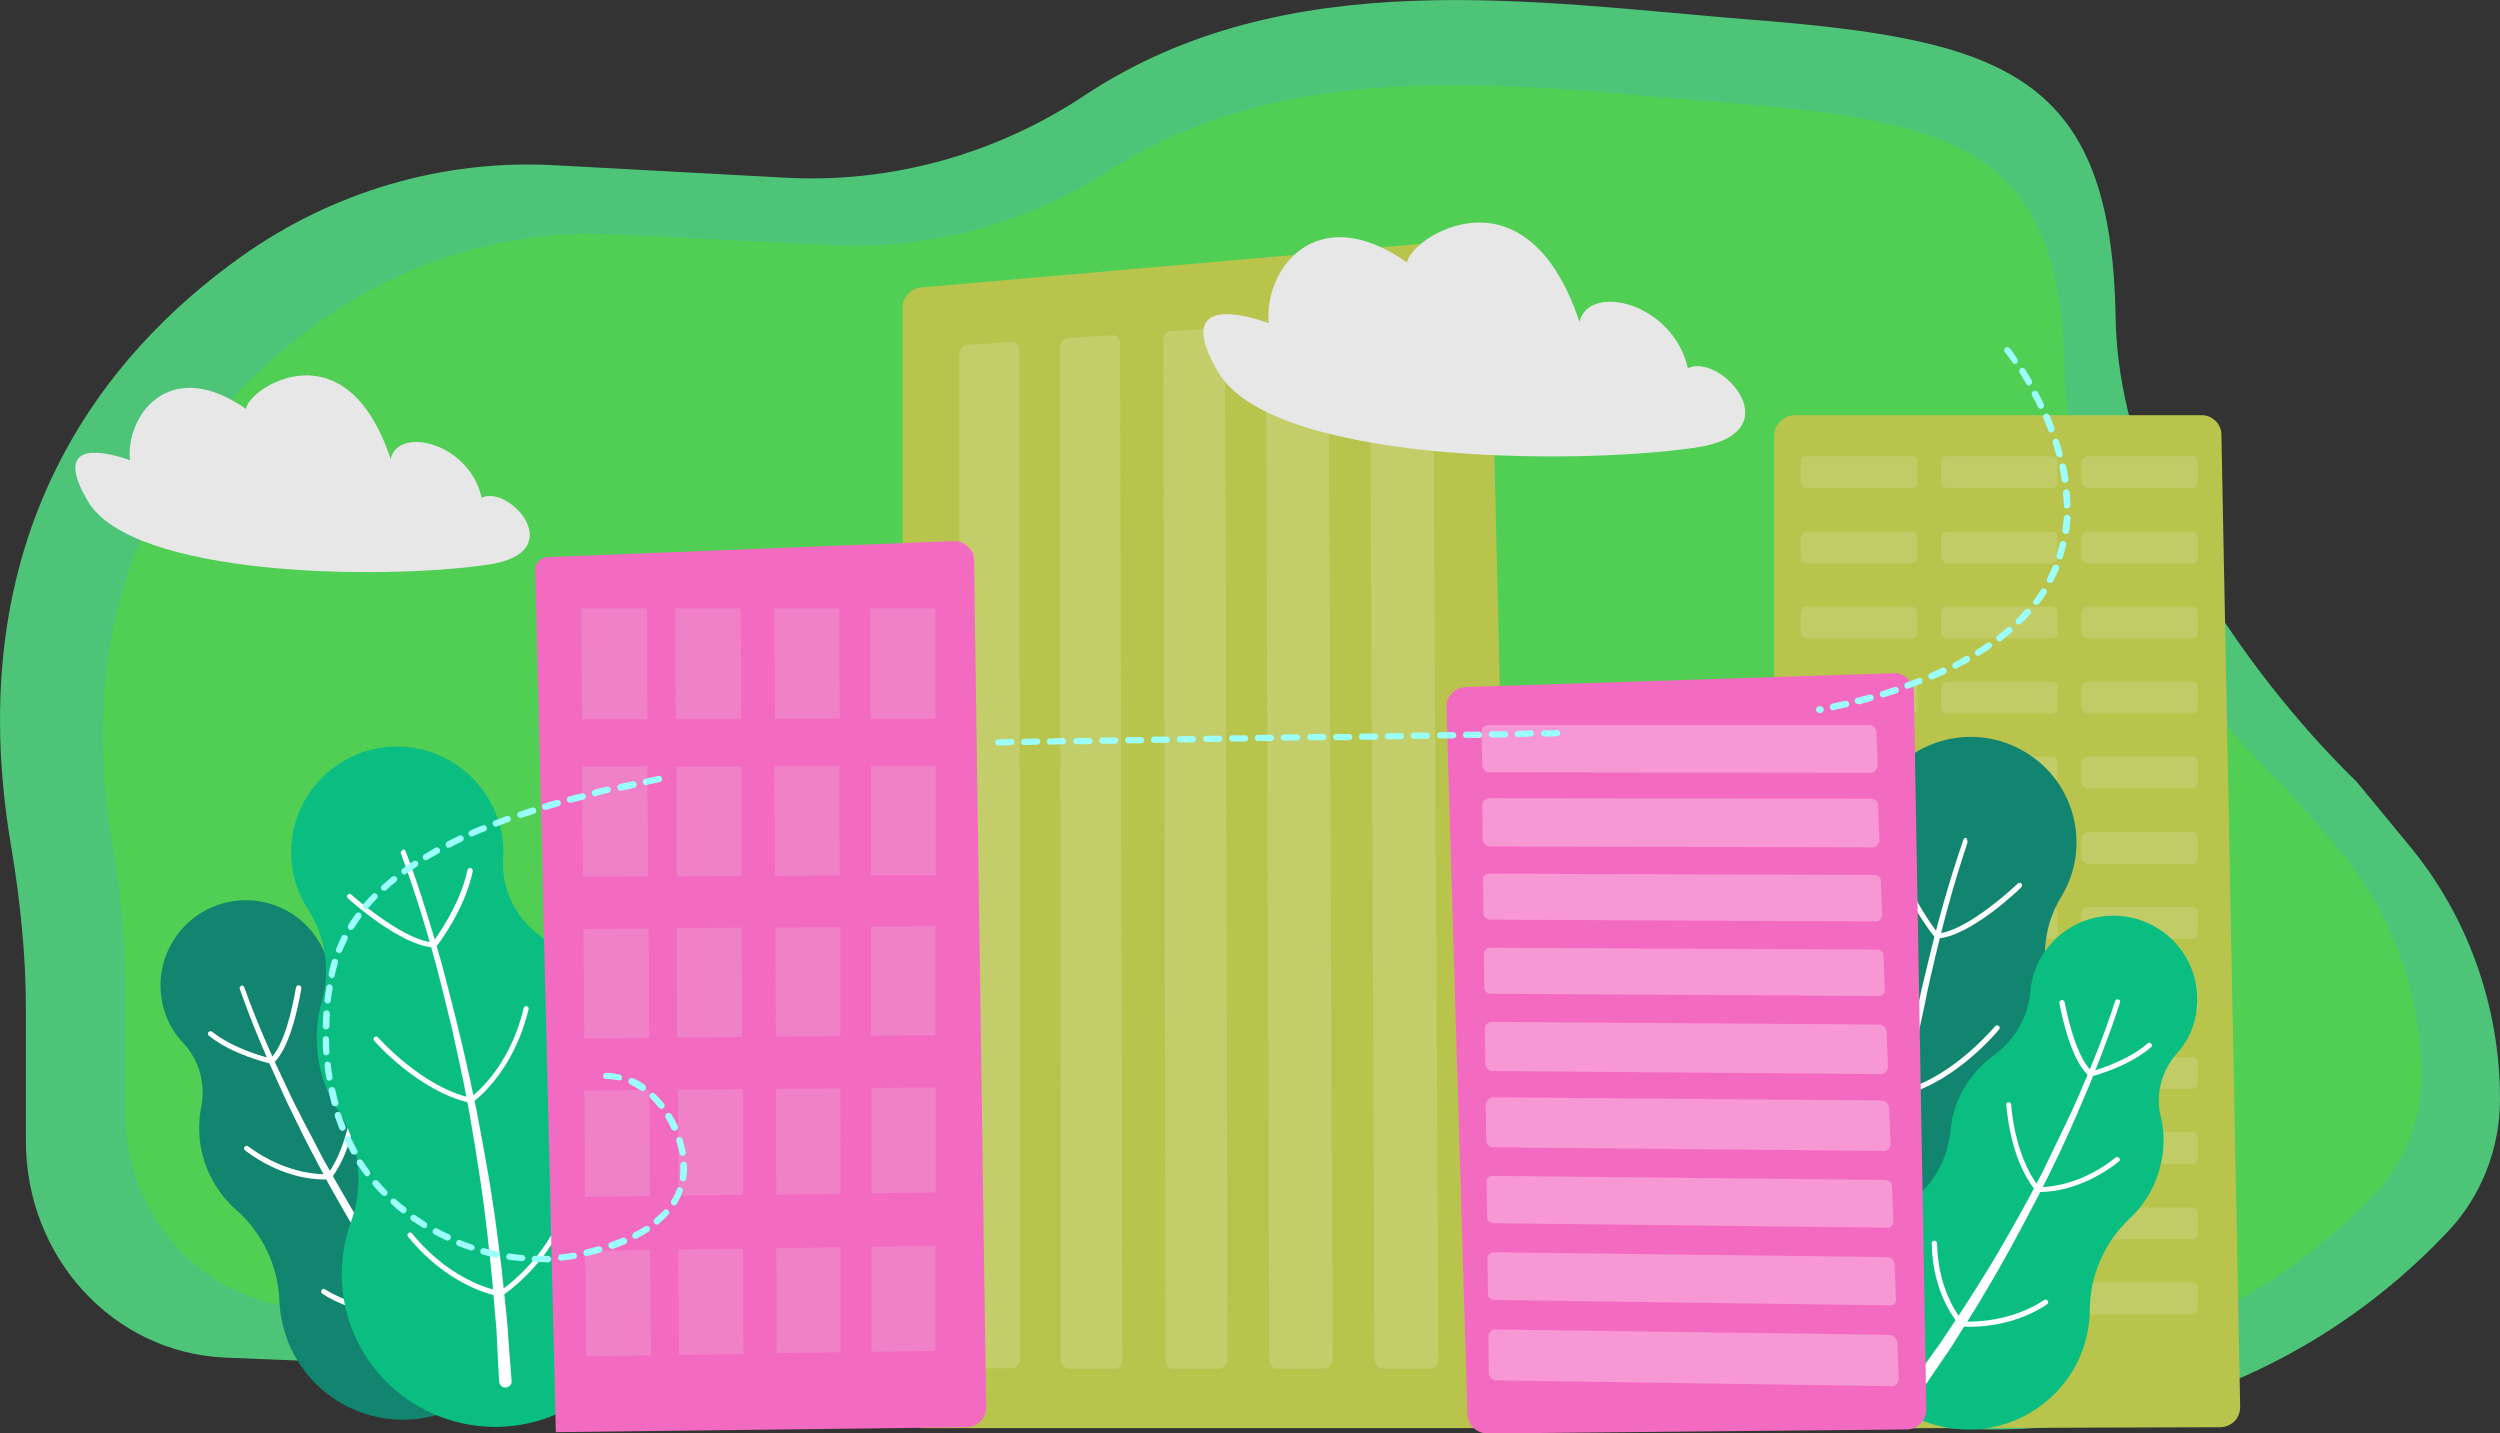 <?xml version="1.0" encoding="UTF-8"?> <!-- Generator: Adobe Illustrator 24.0.1, SVG Export Plug-In . SVG Version: 6.00 Build 0) --> <svg xmlns="http://www.w3.org/2000/svg" xmlns:xlink="http://www.w3.org/1999/xlink" id="Слой_1" x="0px" y="0px" viewBox="0 0 560 321" style="enable-background:new 0 0 560 321;" xml:space="preserve"><rect x="0" y="0" width="560" height="321" fill="#333333" stroke="none"/> <style type="text/css"> .st0{fill:#4DC478;} .st1{fill:#51CE54;} .st2{fill:#B9C44D;} .st3{opacity:0.7;} .st4{opacity:0.3;fill:#E2F1DC;enable-background:new ;} .st5{opacity:0.5;} .st6{opacity:0.5;fill:#EBF5DC;enable-background:new ;} .st7{fill:#11856F;} .st8{fill:#FFFFFF;} .st9{fill:#0ABD81;} .st10{fill:#F36BC1;} .st11{opacity:0.5;fill:#E5E5E5;enable-background:new ;} .st12{opacity:0.3;} .st13{fill:#E7E7E8;} .st14{fill:url(#SVGID_1_);} .st15{fill:url(#SVGID_2_);} .st16{fill:#9CFFFB;} </style> <path class="st0" d="M560,246.2c0-20.9-7.3-41.2-20.5-57L527.8,175c0,0-53-49.3-53.9-103.8c-0.9-54.5-24.7-62.3-81.7-66.8 c-48.2-3.8-103.9-13.1-149.3,17c-19.9,13.2-43.4,19.7-67,18.4l-52-2.8c-24.8-1.3-49.4,5.9-69.9,20.5C23.5,79.2-9.4,119.6,2.5,189.6 c2,11.9,3.3,24.3,3.3,36.4v29.6c0,26,19.5,47.4,44.6,48.5l390.7,16c40.2,1.6,79.1-14.4,107.2-44.2C555.8,268,560,257.3,560,246.2z"></path> <path class="st1" d="M523.4,189.7L512.5,177c0,0-49.2-44.5-50-93.7c-0.9-49.2-22.9-56.2-75.7-60.3c-44.7-3.4-96.3-11.8-138.5,15.3 c-18.5,11.9-40.2,17.7-62.1,16.6L138,52.5c-23-1.2-45.8,5.3-64.8,18.5C45,90.6,14.3,127,25.3,190.1c1.9,10.7,2.8,21.9,2.8,32.8v26.7 c0,23.5,18.4,42.8,41.6,43.7L432,307.9c37.2,1.5,73.4-13,99.5-39.9c7-7.2,10.9-16.8,10.9-26.9C542.4,222.3,535.6,204,523.4,189.7z"></path> <path class="st2" d="M333.7,58c0-1.2-0.6-2.4-1.5-3.2c-0.9-0.8-2.1-1.2-3.3-1.1L206.3,64.4c-2.3,0.2-4.1,2.1-4.1,4.4v246.9 c0,2.4,2.1,4.2,4.6,4.2h128.5c1.2,0,2.3-0.4,3.2-1.2c0.8-0.9,1.3-2,1.3-3.1L333.7,58z"></path> <g class="st3"> <path class="st4" d="M226.5,76.6l-9.7,0.6c-1,0.1-1.9,1-1.9,2.1v225.2c0,1.1,0.8,2,1.9,2h9.8c1,0,1.9-0.9,1.9-2l-0.1-226.1 C228.4,77.3,227.5,76.5,226.5,76.6z"></path> <path class="st4" d="M249.2,75.1l-9.8,0.6c-1,0.1-2,1-2,2.1l0.2,226.7c0,1.1,1,2.1,2.1,2.1h9.9c1.1,0,1.8-0.9,1.8-2.1L250.9,77 C250.9,75.9,250.2,75,249.2,75.1z"></path> <path class="st4" d="M272.2,73.6l-9.9,0.6c-1.1,0.1-1.7,1-1.7,2.1l0.5,228.2c0,1.1,0.6,2.1,1.7,2.1h10c1.1,0,2.2-0.9,2.2-2.1 l-0.6-229.1C274.4,74.3,273.3,73.5,272.2,73.6z"></path> <path class="st4" d="M295.5,72l-10.1,0.7c-1.1,0.1-1.9,1-1.8,2.2l0.7,229.6c0,1.1,0.8,2.1,1.9,2.1h10.2c1.1,0,2.1-0.9,2.1-2.1 l-0.9-230.5C297.6,72.8,296.6,72,295.5,72z"></path> <path class="st4" d="M319.1,70.5l-10.2,0.7c-1.1,0.1-2,1.1-2,2.2l1,231.1c0,1.2,1,2.1,2.1,2.1h10.3c1.1,0,1.9-0.9,1.9-2.1L321,72.4 C321,71.3,320.2,70.4,319.1,70.5z"></path> </g> <path class="st2" d="M497.6,97.4c0-2.4-2-4.4-4.4-4.4h-91.2c-2.4,0-4.6,2.2-4.6,4.6v218c0,1.2,0.5,2.3,1.4,3.1 c0.8,0.8,2,1.3,3.2,1.3l95.3-0.3c1.2,0,2.3-0.5,3.2-1.3c0.8-0.8,1.3-2,1.3-3.2L497.6,97.4z"></path> <g class="st3"> <g class="st5"> <path class="st6" d="M428.2,102.2h-23.5c-0.7,0-1.3,0.6-1.3,1.4v4.3c0,0.7,0.6,1.4,1.3,1.4h23.5c0.7,0,1.3-0.6,1.3-1.4v-4.3 C429.5,102.8,428.9,102.2,428.2,102.2z"></path> <path class="st6" d="M459.7,102.2h-23.5c-0.7,0-1.4,0.6-1.4,1.4v4.3c0,0.7,0.7,1.4,1.4,1.4h23.5c0.7,0,1.2-0.6,1.2-1.4v-4.3 C460.9,102.8,460.4,102.2,459.7,102.2z"></path> <path class="st6" d="M491.2,102.2h-23.5c-0.7,0-1.5,0.6-1.5,1.4v4.3c0,0.7,0.8,1.4,1.5,1.4h23.5c0.7,0,1.1-0.6,1.1-1.4v-4.3 C492.3,102.8,491.9,102.2,491.2,102.2z"></path> </g> <g class="st5"> <path class="st6" d="M428.2,119.1h-23.5c-0.7,0-1.3,0.6-1.3,1.4v4.3c0,0.7,0.6,1.4,1.3,1.4h23.5c0.7,0,1.3-0.6,1.3-1.4v-4.3 C429.5,119.7,428.9,119.1,428.2,119.1z"></path> <path class="st6" d="M459.7,119.1h-23.5c-0.7,0-1.4,0.6-1.4,1.4v4.3c0,0.7,0.7,1.4,1.4,1.4h23.5c0.7,0,1.2-0.6,1.2-1.4v-4.3 C460.9,119.7,460.4,119.1,459.7,119.1z"></path> <path class="st6" d="M491.2,119.1h-23.5c-0.7,0-1.5,0.6-1.5,1.4v4.3c0,0.7,0.8,1.4,1.5,1.4h23.5c0.7,0,1.1-0.6,1.1-1.4v-4.3 C492.3,119.7,491.9,119.1,491.2,119.1z"></path> </g> <g class="st5"> <path class="st6" d="M428.2,135.9h-23.5c-0.7,0-1.3,0.6-1.3,1.4v4.3c0,0.7,0.6,1.4,1.3,1.4h23.5c0.7,0,1.3-0.6,1.3-1.4v-4.3 C429.5,136.5,428.9,135.9,428.2,135.9z"></path> <path class="st6" d="M459.7,135.9h-23.5c-0.7,0-1.4,0.6-1.4,1.4v4.3c0,0.7,0.7,1.4,1.4,1.4h23.5c0.7,0,1.2-0.6,1.2-1.4v-4.3 C460.9,136.5,460.4,135.9,459.7,135.9z"></path> <path class="st6" d="M491.2,135.9h-23.5c-0.7,0-1.5,0.6-1.5,1.4v4.3c0,0.7,0.8,1.4,1.5,1.4h23.5c0.7,0,1.1-0.6,1.1-1.4v-4.3 C492.3,136.5,491.9,135.9,491.2,135.9z"></path> </g> <g class="st5"> <path class="st6" d="M428.2,152.7h-23.5c-0.7,0-1.3,0.6-1.3,1.4v4.3c0,0.7,0.6,1.4,1.3,1.4h23.5c0.7,0,1.3-0.6,1.3-1.4v-4.3 C429.5,153.3,428.9,152.7,428.2,152.7z"></path> <path class="st6" d="M459.7,152.7h-23.5c-0.7,0-1.4,0.6-1.4,1.4v4.3c0,0.7,0.7,1.4,1.4,1.4h23.5c0.7,0,1.2-0.6,1.2-1.4v-4.3 C460.9,153.3,460.4,152.7,459.7,152.7z"></path> <path class="st6" d="M491.2,152.7h-23.5c-0.7,0-1.5,0.6-1.5,1.4v4.3c0,0.7,0.8,1.4,1.5,1.4h23.5c0.7,0,1.1-0.6,1.1-1.4v-4.3 C492.3,153.3,491.9,152.7,491.2,152.7z"></path> </g> <g class="st5"> <path class="st6" d="M428.2,169.5h-23.5c-0.7,0-1.3,0.6-1.3,1.4v4.3c0,0.7,0.6,1.4,1.3,1.4h23.5c0.7,0,1.3-0.6,1.3-1.4v-4.3 C429.5,170.1,428.9,169.5,428.2,169.5z"></path> <path class="st6" d="M459.7,169.5h-23.5c-0.7,0-1.4,0.6-1.4,1.4v4.3c0,0.7,0.7,1.4,1.4,1.4h23.5c0.7,0,1.2-0.6,1.2-1.4v-4.3 C460.9,170.1,460.4,169.5,459.7,169.5z"></path> <path class="st6" d="M491.2,169.5h-23.5c-0.7,0-1.5,0.6-1.5,1.4v4.3c0,0.7,0.8,1.4,1.5,1.4h23.5c0.7,0,1.1-0.6,1.1-1.4v-4.3 C492.3,170.1,491.9,169.5,491.2,169.5z"></path> </g> <g class="st5"> <path class="st6" d="M428.2,186.4h-23.5c-0.7,0-1.3,0.6-1.3,1.4v4.3c0,0.7,0.6,1.4,1.3,1.4h23.5c0.7,0,1.3-0.6,1.3-1.4v-4.3 C429.5,187,428.9,186.4,428.2,186.4z"></path> <path class="st6" d="M459.7,186.4h-23.5c-0.7,0-1.4,0.6-1.4,1.4v4.3c0,0.7,0.7,1.4,1.4,1.4h23.5c0.7,0,1.2-0.6,1.2-1.4v-4.3 C460.9,187,460.4,186.4,459.7,186.4z"></path> <path class="st6" d="M491.2,186.4h-23.5c-0.7,0-1.5,0.6-1.5,1.4v4.3c0,0.7,0.8,1.4,1.5,1.4h23.5c0.7,0,1.1-0.6,1.1-1.4v-4.3 C492.3,187,491.9,186.4,491.2,186.4z"></path> </g> <g class="st5"> <path class="st6" d="M428.2,203.2h-23.5c-0.7,0-1.3,0.6-1.3,1.4v4.3c0,0.7,0.6,1.4,1.3,1.4h23.5c0.7,0,1.3-0.6,1.3-1.4v-4.3 C429.5,203.8,428.9,203.2,428.2,203.2z"></path> <path class="st6" d="M459.7,203.2h-23.5c-0.7,0-1.4,0.6-1.4,1.4v4.3c0,0.7,0.7,1.4,1.4,1.4h23.5c0.7,0,1.2-0.6,1.2-1.4v-4.3 C460.9,203.8,460.4,203.2,459.7,203.2z"></path> <path class="st6" d="M491.2,203.2h-23.5c-0.7,0-1.5,0.6-1.5,1.4v4.3c0,0.7,0.8,1.4,1.5,1.4h23.5c0.7,0,1.1-0.6,1.1-1.4v-4.3 C492.3,203.8,491.9,203.2,491.2,203.2z"></path> </g> <g class="st5"> <path class="st6" d="M428.2,220h-23.5c-0.7,0-1.3,0.6-1.3,1.4v4.3c0,0.7,0.6,1.4,1.3,1.4h23.5c0.7,0,1.3-0.6,1.3-1.4v-4.3 C429.5,220.6,428.9,220,428.2,220z"></path> <path class="st6" d="M459.7,220h-23.5c-0.7,0-1.4,0.6-1.4,1.4v4.3c0,0.7,0.7,1.4,1.4,1.4h23.5c0.7,0,1.2-0.6,1.2-1.4v-4.3 C460.9,220.6,460.4,220,459.7,220z"></path> <path class="st6" d="M491.2,220h-23.5c-0.7,0-1.5,0.6-1.5,1.4v4.3c0,0.7,0.8,1.4,1.5,1.4h23.5c0.7,0,1.1-0.6,1.1-1.4v-4.3 C492.3,220.6,491.9,220,491.2,220z"></path> </g> <g class="st5"> <path class="st6" d="M428.2,236.8h-23.5c-0.7,0-1.3,0.6-1.3,1.4v4.3c0,0.7,0.6,1.4,1.3,1.4h23.5c0.7,0,1.3-0.6,1.3-1.4v-4.3 C429.5,237.4,428.9,236.8,428.2,236.8z"></path> <path class="st6" d="M459.7,236.8h-23.5c-0.7,0-1.4,0.6-1.4,1.4v4.3c0,0.7,0.7,1.4,1.4,1.4h23.5c0.7,0,1.2-0.6,1.2-1.4v-4.3 C460.9,237.4,460.4,236.8,459.7,236.8z"></path> <path class="st6" d="M491.2,236.8h-23.5c-0.7,0-1.5,0.6-1.5,1.4v4.3c0,0.7,0.8,1.4,1.5,1.4h23.5c0.7,0,1.1-0.6,1.1-1.4v-4.3 C492.3,237.4,491.9,236.8,491.2,236.8z"></path> </g> <g class="st5"> <path class="st6" d="M428.2,253.6h-23.5c-0.7,0-1.3,0.6-1.3,1.4v4.3c0,0.7,0.6,1.4,1.3,1.4h23.5c0.7,0,1.3-0.6,1.3-1.4V255 C429.5,254.2,428.9,253.6,428.2,253.6z"></path> <path class="st6" d="M459.7,253.6h-23.5c-0.7,0-1.4,0.6-1.4,1.4v4.3c0,0.7,0.7,1.4,1.4,1.4h23.5c0.7,0,1.2-0.6,1.2-1.4V255 C460.9,254.2,460.4,253.6,459.7,253.6z"></path> <path class="st6" d="M491.2,253.6h-23.5c-0.7,0-1.5,0.6-1.5,1.4v4.3c0,0.7,0.8,1.4,1.5,1.4h23.5c0.7,0,1.1-0.6,1.1-1.4V255 C492.3,254.2,491.9,253.6,491.2,253.6z"></path> </g> <g class="st5"> <path class="st6" d="M428.2,270.5h-23.5c-0.7,0-1.3,0.6-1.3,1.4v4.3c0,0.7,0.6,1.4,1.3,1.4h23.5c0.7,0,1.3-0.6,1.3-1.4v-4.3 C429.5,271.1,428.9,270.5,428.2,270.5z"></path> <path class="st6" d="M459.7,270.5h-23.5c-0.7,0-1.4,0.6-1.4,1.4v4.3c0,0.7,0.7,1.4,1.4,1.4h23.5c0.7,0,1.2-0.6,1.2-1.4v-4.3 C460.9,271.1,460.4,270.5,459.7,270.5z"></path> <path class="st6" d="M491.2,270.5h-23.5c-0.7,0-1.5,0.6-1.5,1.4v4.3c0,0.7,0.8,1.4,1.5,1.4h23.5c0.7,0,1.1-0.6,1.1-1.4v-4.3 C492.3,271.1,491.9,270.5,491.2,270.5z"></path> </g> <g class="st5"> <path class="st6" d="M428.2,287.3h-23.5c-0.7,0-1.3,0.6-1.3,1.4v4.3c0,0.7,0.6,1.4,1.3,1.4h23.5c0.7,0,1.3-0.6,1.3-1.4v-4.3 C429.5,287.9,428.9,287.3,428.2,287.3z"></path> <path class="st6" d="M459.7,287.3h-23.5c-0.7,0-1.4,0.6-1.4,1.4v4.3c0,0.7,0.7,1.4,1.4,1.4h23.5c0.7,0,1.2-0.6,1.2-1.4v-4.3 C460.9,287.9,460.4,287.3,459.7,287.3z"></path> <path class="st6" d="M491.2,287.3h-23.5c-0.7,0-1.5,0.6-1.5,1.4v4.3c0,0.7,0.8,1.4,1.5,1.4h23.5c0.7,0,1.1-0.6,1.1-1.4v-4.3 C492.3,287.9,491.9,287.3,491.2,287.3z"></path> </g> </g> <path class="st7" d="M421.2,176.5c6.7-11.2,21.3-14.8,32.5-8c11.2,6.7,14.8,21.3,8,32.4c-3.8,6.2-4.6,13.7-2.5,20.6 c2.5,8,1.7,16.9-2.9,24.6c-4.5,7.5-5.3,16.7-2.1,24.9c3.7,9.6,3.2,20.7-2.6,30.2c-9.8,16.2-30.8,21.4-47.1,11.6 c-16.2-9.8-21.4-30.8-11.6-47c0.5-0.9,1.1-1.7,1.7-2.5c5.7-7.8,8-17.7,6.2-27.3c-1.3-7-0.2-14.5,3.8-21.1c1.8-2.9,3.9-5.4,6.4-7.4 c4.9-4.1,7.5-10.4,6.9-16.8C417.5,186,418.5,181,421.2,176.5z"></path> <path class="st8" d="M440.7,188.8c-3.2,9.5-5.8,19.3-8,29c-0.6,2.4-1.1,4.9-1.6,7.4l-0.8,3.7c-0.3,1.2-0.5,2.5-0.7,3.7l-1.4,7.4 l-1.2,7.4c-1.5,9.9-2.8,19.9-3.6,29.9c-0.5,5-0.7,10-1,15c-0.2,2.5-0.2,5-0.3,7.5l-0.2,7.5v0c0,0.6-0.5,1-1.1,1c-0.6,0-1-0.5-1-1.1 v0l0.3-7.6c0.1-2.5,0.2-5,0.4-7.6c0.3-5,0.6-10.1,1.2-15.1c0.9-10.1,2.3-20.1,3.8-30l1.3-7.5l1.4-7.4c0.2-1.2,0.5-2.5,0.8-3.7 l0.8-3.7c0.5-2.5,1.1-4.9,1.7-7.4c2.3-9.8,5-19.5,8.3-29.1c0.1-0.3,0.4-0.5,0.7-0.4C440.6,188.1,440.8,188.5,440.7,188.8 L440.7,188.8z"></path> <path class="st8" d="M434.2,210.2c-0.3,0-0.6-0.2-0.6-0.5c0-0.3,0.2-0.6,0.5-0.6c6.8-0.6,17.8-11.1,17.9-11.2c0.2-0.2,0.6-0.2,0.8,0 c0.2,0.2,0.2,0.6,0,0.8C452.4,199.2,441.5,209.6,434.2,210.2C434.2,210.2,434.2,210.2,434.2,210.2z"></path> <path class="st8" d="M433.8,210c-0.2,0-0.3-0.1-0.5-0.2c-0.3-0.3-6.6-8.2-8.5-16.4c-0.1-0.3,0.1-0.6,0.4-0.7 c0.3-0.1,0.6,0.1,0.7,0.4c1.8,7.9,8.2,15.9,8.2,16c0.2,0.3,0.2,0.6-0.1,0.8C434.1,209.9,433.9,210,433.8,210z"></path> <path class="st8" d="M426.9,245.1c-0.3,0-0.5-0.2-0.6-0.4c-0.1-0.3,0.1-0.6,0.4-0.7c10.8-2.9,20.1-14,20.2-14.1 c0.2-0.3,0.6-0.3,0.8-0.1c0.3,0.2,0.3,0.6,0.1,0.8c-0.4,0.5-9.6,11.5-20.8,14.5C427,245.1,426.9,245.1,426.9,245.1z"></path> <path class="st8" d="M426.6,245.2c-0.1,0-0.2,0-0.3-0.1c-0.4-0.2-9.3-6-13.2-20.4c-0.1-0.3,0.1-0.6,0.4-0.7c0.3-0.1,0.6,0.1,0.7,0.4 c2,7.3,5.3,12.3,7.8,15.2c2.7,3.1,4.9,4.6,4.9,4.6c0.3,0.2,0.3,0.5,0.2,0.8C426.9,245.1,426.8,245.2,426.6,245.2z"></path> <path class="st8" d="M421,288.5c-0.1,0-0.2,0-0.3-0.1c-0.1-0.1-11-6.8-15.5-19.3c-0.1-0.3,0.1-0.6,0.4-0.7c0.3-0.1,0.6,0.1,0.7,0.4 c4.3,12.1,14.9,18.6,15,18.7c0.3,0.2,0.4,0.5,0.2,0.8C421.4,288.4,421.2,288.5,421,288.5z"></path> <path class="st8" d="M421.5,288.6c-0.3,0-0.5-0.2-0.6-0.5c-0.1-0.3,0.2-0.6,0.5-0.7c0.1,0,10.5-2,19.3-13.5c0.2-0.3,0.6-0.3,0.8-0.1 c0.3,0.2,0.3,0.6,0.1,0.8c-9.1,11.8-19.6,13.8-20,13.9C421.5,288.6,421.5,288.6,421.5,288.6z"></path> <path class="st9" d="M492.1,225.6c1-10.3-6.6-19.4-16.9-20.4c-10.3-1-19.5,6.6-20.4,16.9c-0.5,5.7-3.5,10.9-8.2,14.3 c-5.3,3.9-9.1,9.9-9.7,17c-0.7,6.9-4.5,13.1-10.4,16.8c-6.9,4.3-11.8,11.7-12.6,20.4c-1.4,14.9,9.5,28.1,24.5,29.5 c14.9,1.4,28.2-9.5,29.6-24.4c0.1-0.8,0.1-1.6,0.1-2.4c0.1-7.7,3.3-15,8.9-20.3c4.1-3.8,6.9-9.2,7.5-15.2c0.3-2.7,0.1-5.3-0.5-7.7 c-1.2-5,0.2-10.2,3.5-14C490.1,233.3,491.8,229.7,492.1,225.6z"></path> <path class="st8" d="M474.9,224.5c-1.2,3.8-2.6,7.6-4,11.3c-1.4,3.7-2.9,7.4-4.5,11.1c-3.1,7.4-6.5,14.6-10.2,21.7 c-3.7,7.1-7.5,14.2-11.6,21c-2,3.5-4.2,6.8-6.3,10.2c-1,1.7-2.2,3.4-3.3,5l-3.4,5c-0.4,0.6-1.3,0.8-1.9,0.4 c-0.6-0.4-0.8-1.3-0.4-1.9c0,0,0,0,0,0l0,0l3.5-4.9c1.2-1.6,2.3-3.2,3.4-4.9c2.2-3.3,4.4-6.6,6.5-10c4.3-6.7,8.2-13.6,12-20.6 l2.8-5.3l2.6-5.4c0.9-1.8,1.7-3.6,2.6-5.4c0.9-1.8,1.7-3.6,2.5-5.4c3.2-7.3,6.2-14.7,8.6-22.2l0,0c0.1-0.3,0.4-0.4,0.7-0.3 C474.8,223.9,475,224.2,474.9,224.5z"></path> <path class="st8" d="M468.2,241.1c-0.1,0-0.3,0-0.4-0.2c-4.3-3.8-6.4-15.7-6.5-16.2c-0.1-0.3,0.2-0.6,0.5-0.7 c0.3-0.1,0.6,0.2,0.7,0.5c0,0.1,2.1,11.9,6.1,15.5c0.2,0.2,0.3,0.6,0,0.8C468.5,241,468.4,241.1,468.2,241.1z"></path> <path class="st8" d="M468.6,241.1c-0.3,0-0.5-0.2-0.6-0.4c-0.1-0.3,0.1-0.6,0.4-0.7c0.1,0,7.9-2.1,12.7-6.3c0.2-0.2,0.6-0.2,0.8,0.1 c0.2,0.2,0.2,0.6-0.1,0.8c-5.1,4.4-12.9,6.4-13.2,6.5C468.7,241.1,468.6,241.1,468.6,241.1z"></path> <path class="st8" d="M456.4,266.8c-0.2,0-0.3-0.1-0.5-0.2c-5.8-7.2-6.4-18.6-6.5-19.1c0-0.3,0.2-0.6,0.5-0.6c0.3,0,0.6,0.2,0.6,0.5 c0,0.1,0.7,11.5,6.2,18.4c0.2,0.2,0.2,0.6-0.1,0.8C456.7,266.7,456.5,266.8,456.4,266.8z"></path> <path class="st8" d="M457.1,267c-0.3,0-0.6,0-0.6,0c-0.3,0-0.6-0.3-0.5-0.6c0-0.3,0.3-0.6,0.6-0.5c0.1,0,8.4,0.5,17.3-6.6 c0.3-0.2,0.6-0.2,0.8,0.1c0.2,0.3,0.2,0.6-0.1,0.8C466.6,266.5,459.3,267,457.1,267z"></path> <path class="st8" d="M441.3,297.2c-1,0-1.7-0.1-1.8-0.1c-0.3,0-0.6-0.3-0.5-0.6c0-0.3,0.3-0.6,0.6-0.5c0.1,0,9.9,0.8,18.3-4.8 c0.3-0.2,0.6-0.1,0.8,0.2c0.2,0.3,0.1,0.6-0.2,0.8C451.9,296.6,444.6,297.2,441.3,297.2z"></path> <path class="st8" d="M439.3,297c-0.2,0-0.3-0.1-0.4-0.2c-0.2-0.3-6-6.5-6.2-18.3c0-0.3,0.3-0.6,0.6-0.6c0,0,0,0,0,0 c0.3,0,0.6,0.3,0.6,0.6c0.2,11.4,5.8,17.5,5.9,17.6c0.2,0.2,0.2,0.6,0,0.8C439.6,296.9,439.4,297,439.3,297z"></path> <path class="st7" d="M36.1,223.1c-1.3-10.4,6.1-20,16.6-21.3c10.5-1.3,20,6.1,21.3,16.6c0.7,5.8,3.9,11,8.7,14.3 c5.6,3.8,9.5,9.9,10.4,17.1c0.9,7,5,13.2,11.1,16.8c7.2,4.2,12.3,11.5,13.5,20.4c1.9,15.1-8.9,28.9-24,30.8 c-15.2,1.9-29-8.9-30.9-24c-0.1-0.8-0.2-1.6-0.2-2.4c-0.3-7.8-3.8-15.2-9.7-20.4c-4.3-3.8-7.3-9.1-8.1-15.3 c-0.3-2.7-0.2-5.4,0.3-7.9c1-5.1-0.5-10.3-4-14.1C38.4,230.9,36.6,227.2,36.1,223.1z"></path> <path class="st8" d="M54.7,221.1c2.7,7.6,6,15.1,9.5,22.4c0.9,1.8,1.7,3.7,2.7,5.5c0.9,1.8,1.8,3.6,2.8,5.4l2.8,5.4l3,5.3 c4,7,8.2,14,12.7,20.8c2.2,3.4,4.5,6.7,6.9,10c1.1,1.7,2.4,3.3,3.6,4.9l3.6,4.9l0,0c0.3,0.5,0.2,1.1-0.2,1.5 c-0.5,0.3-1.1,0.2-1.5-0.2l0,0l-3.6-4.9c-1.2-1.7-2.4-3.3-3.6-5c-2.3-3.4-4.6-6.7-6.8-10.2c-4.5-6.8-8.6-13.9-12.6-21l-2.9-5.4 l-2.8-5.4c-0.9-1.8-1.8-3.7-2.7-5.5c-0.9-1.8-1.8-3.7-2.6-5.5c-3.4-7.4-6.6-14.9-9.3-22.6c-0.1-0.3,0.1-0.6,0.4-0.7 C54.2,220.6,54.5,220.8,54.7,221.1L54.7,221.1z"></path> <path class="st8" d="M60.9,238.2c-0.2,0-0.3-0.1-0.4-0.2c-0.2-0.2-0.2-0.6,0-0.8c4-3.8,5.7-15.8,5.8-16c0-0.3,0.3-0.5,0.7-0.5 c0.3,0,0.5,0.3,0.5,0.7c-0.1,0.5-1.9,12.6-6.1,16.6C61.2,238.1,61,238.2,60.9,238.2z"></path> <path class="st8" d="M60.5,238.2c0,0-0.1,0-0.1,0c-0.3-0.1-8.3-1.9-13.6-6.2c-0.3-0.2-0.3-0.6-0.1-0.8c0.2-0.2,0.6-0.3,0.8-0.1 c5.1,4.1,13.1,6,13.2,6c0.3,0.1,0.5,0.4,0.4,0.7C61,238,60.8,238.2,60.5,238.2z"></path> <path class="st8" d="M73.7,264c-0.1,0-0.2,0-0.3-0.1c-0.3-0.2-0.3-0.6-0.1-0.8c5.4-7.2,5.8-18.8,5.8-18.9c0-0.3,0.3-0.6,0.6-0.6 c0.3,0,0.6,0.3,0.6,0.6c0,0.5-0.4,12.1-6,19.6C74,263.9,73.8,264,73.7,264z"></path> <path class="st8" d="M72.5,264.2c-2.6,0-9.8-0.6-17.6-6.5c-0.3-0.2-0.3-0.6-0.1-0.8c0.2-0.3,0.6-0.3,0.8-0.1 c9.3,6.9,17.8,6.2,17.9,6.2c0.3,0,0.6,0.2,0.6,0.5c0,0.3-0.2,0.6-0.5,0.6C73.5,264.2,73.1,264.2,72.5,264.2z"></path> <path class="st8" d="M89.1,294.5c-3.7,0-10.5-0.6-16.9-4.7c-0.3-0.2-0.3-0.5-0.2-0.8c0.2-0.3,0.5-0.4,0.8-0.2 c8.7,5.5,18.7,4.4,18.8,4.4c0.3,0,0.6,0.2,0.6,0.5c0,0.3-0.2,0.6-0.5,0.6C91.6,294.4,90.7,294.5,89.1,294.5z"></path> <path class="st8" d="M92,294.3c-0.1,0-0.3,0-0.4-0.1c-0.2-0.2-0.3-0.6,0-0.8c0.1-0.1,5.6-6.5,5.5-18.1c0-0.3,0.3-0.6,0.6-0.6 c0.3,0,0.6,0.2,0.6,0.6c0.2,12.1-5.5,18.6-5.8,18.9C92.3,294.2,92.2,294.3,92,294.3z"></path> <path class="st9" d="M108.9,178.1c-7.1-11-21.8-14.2-32.8-7.1s-14.2,21.7-7.1,32.7c3.9,6.1,5.1,13.6,3.1,20.6 c-2.3,8-1.2,17,3.7,24.6c4.8,7.4,5.8,16.6,2.8,24.9c-3.5,9.7-2.6,20.8,3.4,30.1c10.3,15.9,31.5,20.5,47.5,10.3 c16-10.3,20.6-31.5,10.3-47.4c-0.5-0.9-1.1-1.7-1.7-2.5c-6-7.7-8.5-17.5-7-27.1c1.1-7.1-0.3-14.5-4.4-21c-1.8-2.8-4.1-5.3-6.6-7.3 c-5-4-7.8-10.2-7.4-16.7C113,187.4,111.8,182.5,108.9,178.1z"></path> <path class="st8" d="M90.8,190.5c1.8,4.7,3.4,9.5,4.9,14.4c0.7,2.4,1.5,4.8,2.2,7.3c0.7,2.4,1.4,4.9,2,7.3 c2.6,9.8,4.9,19.6,6.9,29.5c1.9,9.9,3.7,19.9,4.9,30c0.3,2.5,0.7,5,0.9,7.5l0.8,7.6c0.3,2.5,0.4,5,0.6,7.6l0.6,7.6 c0.1,0.8-0.5,1.4-1.3,1.5c-0.8,0.1-1.4-0.5-1.5-1.3c0,0,0,0,0,0v0l-0.4-7.5c-0.1-2.5-0.2-5-0.5-7.5c-0.4-5-0.8-10-1.4-15 c-1-10-2.6-20-4.3-29.9l-1.4-7.4l-1.6-7.4c-0.3-1.2-0.5-2.5-0.8-3.7l-0.9-3.7c-0.6-2.5-1.2-4.9-1.8-7.3c-2.5-9.8-5.4-19.5-8.9-28.9 l0,0c-0.1-0.3,0-0.6,0.3-0.7C90.4,190.1,90.7,190.3,90.8,190.5z"></path> <path class="st8" d="M96.9,212.2C96.8,212.2,96.8,212.2,96.9,212.2c-7.3-0.5-18.6-10.6-19-11c-0.2-0.2-0.3-0.6,0-0.8 c0.2-0.2,0.6-0.3,0.8,0c0.1,0.1,11.5,10.2,18.3,10.7c0.3,0,0.6,0.3,0.5,0.6C97.4,212,97.2,212.2,96.9,212.2z"></path> <path class="st8" d="M97.3,212c-0.1,0-0.2,0-0.3-0.1c-0.3-0.2-0.3-0.6-0.1-0.8c0.1-0.1,6.2-8.2,7.8-16.2c0.1-0.3,0.4-0.5,0.7-0.5 c0.3,0.1,0.5,0.4,0.5,0.7c-1.6,8.3-7.7,16.4-8,16.7C97.6,211.9,97.4,212,97.3,212z"></path> <path class="st8" d="M105.2,247c0,0-0.1,0-0.1,0c-11.3-2.6-20.9-13.4-21.3-13.9c-0.2-0.2-0.2-0.6,0.1-0.8c0.2-0.2,0.6-0.2,0.8,0.1 c0.1,0.1,9.7,11,20.7,13.5c0.3,0.1,0.5,0.4,0.4,0.7C105.7,246.8,105.5,247,105.2,247z"></path> <path class="st8" d="M105.5,247.1c-0.2,0-0.4-0.1-0.5-0.3c-0.2-0.3-0.1-0.6,0.2-0.8c0.1-0.1,8.8-6.1,12.1-20.2 c0.1-0.3,0.4-0.5,0.7-0.4c0.3,0.1,0.5,0.4,0.4,0.7c-3.5,14.5-12.3,20.6-12.6,20.9C105.8,247,105.7,247.1,105.5,247.1z"></path> <path class="st8" d="M112.3,290.3c-0.2,0-0.4-0.1-0.5-0.3c-0.2-0.3-0.1-0.6,0.2-0.8c0.1-0.1,10.5-6.9,14.5-19.2 c0.1-0.3,0.4-0.5,0.7-0.4c0.3,0.1,0.5,0.4,0.4,0.7c-4.1,12.7-14.8,19.7-14.9,19.8C112.6,290.3,112.5,290.3,112.3,290.3z"></path> <path class="st8" d="M111.9,290.4C111.9,290.4,111.9,290.4,111.9,290.4c-0.5-0.1-11.1-1.8-20.5-13.4c-0.2-0.2-0.2-0.6,0.1-0.8 c0.2-0.2,0.6-0.2,0.8,0.1c4.8,5.9,9.9,9.1,13.3,10.7c3.7,1.8,6.4,2.2,6.4,2.2c0.3,0,0.5,0.3,0.5,0.7 C112.5,290.2,112.2,290.4,111.9,290.4z"></path> <path class="st10" d="M218.2,125.5c0-1.2-0.5-2.3-1.4-3.1c-0.9-0.8-2-1.3-3.2-1.2l-91,3.6c-1.6,0.1-2.8,1.4-2.7,2.9l4.6,193.1 l92-1.1c1.2,0,2.3-0.5,3.1-1.3c0.8-0.8,1.3-2,1.3-3.1L218.2,125.5z"></path> <g class="st3"> <g class="st5"> <path class="st11" d="M145,161.1l-14.6,0l-0.2-24.8h14.7L145,161.1z"></path> <path class="st11" d="M166,161.1l-14.6,0l-0.1-24.8h14.6L166,161.1z"></path> <path class="st11" d="M188.1,161l-14.5,0l-0.1-24.7H188L188.1,161z"></path> <path class="st11" d="M209.5,161l-14.5,0l0-24.7h14.5V161z"></path> </g> <g class="st5"> <path class="st11" d="M145.2,196.3l-14.6,0.1l-0.2-24.7l14.6,0L145.2,196.3z"></path> <path class="st11" d="M166.1,196.2l-14.5,0.1l-0.1-24.6l14.6,0L166.1,196.2z"></path> <path class="st11" d="M188.1,196.1l-14.5,0.1l-0.1-24.6l14.5,0L188.1,196.1z"></path> <path class="st11" d="M209.5,196l-14.4,0.1l0-24.5l14.5,0V196z"></path> </g> <g class="st5"> <path class="st11" d="M145.4,232.5l-14.5,0.1l-0.2-24.5l14.6-0.1L145.4,232.5z"></path> <path class="st11" d="M166.2,232.3l-14.5,0.1l-0.1-24.5l14.5-0.1L166.2,232.3z"></path> <path class="st11" d="M188.2,232.1l-14.4,0.1l-0.1-24.4l14.5-0.1L188.2,232.1z"></path> <path class="st11" d="M209.5,231.9l-14.4,0.1l0-24.4l14.4-0.1V231.9z"></path> </g> <g class="st5"> <path class="st11" d="M145.6,267.9l-14.5,0.2l-0.2-23.8l14.5-0.1L145.6,267.9z"></path> <path class="st11" d="M166.4,267.6l-14.4,0.2l-0.1-23.7l14.5-0.1L166.4,267.6z"></path> <path class="st11" d="M188.3,267.4l-14.4,0.2l-0.1-23.7l14.4-0.1L188.3,267.4z"></path> <path class="st11" d="M209.5,267.1l-14.3,0.2l0-23.6l14.4-0.1V267.1z"></path> </g> <g class="st5"> <path class="st11" d="M145.8,303.6l-14.5,0.2l-0.2-23.6l14.5-0.2L145.8,303.6z"></path> <path class="st11" d="M166.5,303.3l-14.4,0.2l-0.1-23.6l14.4-0.2L166.5,303.3z"></path> <path class="st11" d="M188.3,302.9l-14.3,0.2l-0.1-23.5l14.4-0.2L188.3,302.9z"></path> <path class="st11" d="M209.5,302.6l-14.3,0.2l0-23.5l14.3-0.2V302.6z"></path> </g> </g> <path class="st10" d="M428.7,155.1c0-1.2-0.5-2.3-1.4-3.1c-0.9-0.8-2-1.3-3.2-1.2l-95.8,3.1c-2.4,0.1-4.4,2.1-4.3,4.5l4.7,158.4 c0.1,2.4,2.1,4.3,4.5,4.3l93.9-0.9c1.2,0,2.3-0.5,3.1-1.3c0.8-0.8,1.3-2,1.3-3.2L428.7,155.1z"></path> <g class="st12"> <path class="st8" d="M418.7,162.4h-85.3c-0.8,0-1.5,0.6-1.5,1.4l0.1,7.5c0,0.8,0.7,1.7,1.5,1.7l85.6,0.1c0.8,0,1.5-0.9,1.5-1.7 l-0.3-7.6C420.2,163.1,419.5,162.4,418.7,162.4z"></path> <path class="st8" d="M419.2,178.9l-85.7-0.1c-0.8,0-1.5,0.8-1.5,1.6l0.1,7.6c0,0.8,0.7,1.5,1.5,1.6l85.9,0.2c0.8,0,1.5-0.8,1.5-1.6 l-0.3-7.7C420.8,179.7,420.1,178.9,419.2,178.9z"></path> <path class="st8" d="M419.8,196l-86.1-0.3c-0.8,0-1.5,0.4-1.5,1.2l0.1,7.7c0,0.8,0.7,1.4,1.5,1.4l86.3,0.4c0.9,0,1.5-0.6,1.5-1.4 l-0.3-7.7C421.3,196.4,420.6,196,419.8,196z"></path> <path class="st8" d="M420.4,212.7l-86.5-0.4c-0.8,0-1.5,0.5-1.5,1.3l0.1,7.7c0,0.8,0.7,1.3,1.5,1.3l86.7,0.5c0.9,0,1.5-0.4,1.5-1.3 l-0.3-7.8C421.9,213.2,421.2,212.7,420.4,212.7z"></path> <path class="st8" d="M420.9,229.5l-86.8-0.6c-0.8,0-1.5,0.7-1.5,1.5l0.1,7.8c0,0.8,0.7,1.7,1.6,1.7l87.1,0.7c0.9,0,1.5-0.9,1.5-1.7 l-0.3-7.9C422.5,230.3,421.8,229.5,420.9,229.5z"></path> <path class="st8" d="M421.5,246.5l-87.2-0.7c-0.8,0-1.5,0.9-1.5,1.7l0.1,7.9c0,0.8,0.7,1.6,1.6,1.6l87.5,0.8c0.9,0,1.5-0.7,1.5-1.5 l-0.3-7.9C423.1,247.4,422.4,246.5,421.5,246.5z"></path> <path class="st8" d="M422.1,264.3l-87.6-0.9c-0.9,0-1.5,0.4-1.5,1.3l0.1,7.9c0,0.8,0.7,1.4,1.6,1.4l87.9,1c0.9,0,1.6-0.6,1.5-1.4 l-0.3-8C423.7,264.7,423,264.3,422.1,264.3z"></path> <path class="st8" d="M422.7,281.6l-88-1.1c-0.9,0-1.5,0.6-1.5,1.4l0.1,8c0,0.8,0.7,1.3,1.6,1.3l88.3,1.2c0.9,0,1.6-0.4,1.5-1.2 l-0.3-8.1C424.3,282.2,423.6,281.6,422.7,281.6z"></path> <path class="st8" d="M423.3,299l-88.4-1.2c-0.9,0-1.5,0.8-1.5,1.6l0.1,8.1c0,0.8,0.7,1.7,1.6,1.7l88.7,1.3c0.9,0,1.6-0.8,1.5-1.7 l-0.3-8.2C424.9,299.9,424.1,299,423.3,299z"></path> </g> <path class="st13" d="M29.1,103.1c-1-9.8,8.7-23.6,26-11.5c0.5-4.6,22.3-19.1,32.4,11.2c1.7-7.4,17.6-3.7,20.4,8.7 c6-3.1,20.2,12.3,1.3,15c-24.2,3.5-79.6,2.6-89.5-14.2C9.8,95.6,29.1,103.1,29.1,103.1z"></path> <linearGradient id="SVGID_1_" gradientUnits="userSpaceOnUse" x1="72.296" y1="93.717" x2="153.918" y2="93.717" gradientTransform="matrix(1 0 0 -1 0 322)"> <stop offset="0" style="stop-color:#9CFFFB"></stop> <stop offset="1" style="stop-color:#9BFFFA"></stop> </linearGradient> <path class="st14" d="M120.7,282.7c-0.3,0-0.6,0-0.9,0c-0.4,0-0.7-0.3-0.7-0.7c0-0.4,0.3-0.7,0.7-0.7c0.9,0,1.9,0,2.9,0 c0.4,0,0.7,0.3,0.8,0.7c0,0.4-0.3,0.7-0.7,0.8C122.1,282.7,121.4,282.7,120.7,282.7z M117,282.5C116.9,282.5,116.9,282.5,117,282.5 c-1-0.1-2-0.2-3-0.3c-0.4-0.1-0.7-0.4-0.6-0.8c0.1-0.4,0.4-0.7,0.8-0.6c0.9,0.1,1.9,0.3,2.8,0.3c0.4,0,0.7,0.4,0.7,0.8 C117.6,282.2,117.3,282.5,117,282.5z M125.7,282.4c-0.4,0-0.7-0.3-0.7-0.6c0-0.4,0.2-0.8,0.6-0.8c0.5-0.1,1.1-0.1,1.6-0.2 c0.4-0.1,0.8-0.1,1.2-0.2c0.4-0.1,0.8,0.2,0.8,0.6c0.1,0.4-0.2,0.8-0.6,0.8c-0.4,0.1-0.8,0.1-1.2,0.2 C126.9,282.2,126.3,282.3,125.7,282.4C125.7,282.4,125.7,282.4,125.7,282.4z M111.2,281.7c-0.1,0-0.1,0-0.2,0 c-1-0.2-1.9-0.4-2.9-0.7c-0.4-0.1-0.6-0.5-0.5-0.9c0.1-0.4,0.5-0.6,0.9-0.5c0.9,0.3,1.9,0.5,2.8,0.7c0.4,0.1,0.6,0.5,0.6,0.9 C111.8,281.4,111.5,281.7,111.2,281.7z M131.4,281.4c-0.3,0-0.6-0.2-0.7-0.6c-0.1-0.4,0.2-0.8,0.5-0.9c0.9-0.2,1.9-0.5,2.8-0.7 c0.4-0.1,0.8,0.1,0.9,0.5c0.1,0.4-0.1,0.8-0.5,0.9c-0.9,0.3-1.9,0.5-2.8,0.7C131.5,281.3,131.4,281.4,131.4,281.4z M105.6,280.1 c-0.1,0-0.2,0-0.2,0c-0.9-0.3-1.9-0.7-2.8-1c-0.4-0.2-0.5-0.6-0.4-0.9c0.2-0.4,0.6-0.6,0.9-0.4c0.9,0.4,1.8,0.7,2.7,1 c0.4,0.1,0.6,0.5,0.5,0.9C106.2,279.9,105.9,280.1,105.6,280.1z M137,279.7c-0.3,0-0.6-0.2-0.7-0.5c-0.1-0.4,0.1-0.8,0.4-0.9 c0.9-0.3,1.8-0.7,2.7-1c0.4-0.2,0.8,0,1,0.4c0.2,0.4,0,0.8-0.4,1c-0.9,0.4-1.8,0.7-2.8,1.1C137.1,279.7,137,279.7,137,279.7z M100.2,277.9c-0.1,0-0.2,0-0.3-0.1c-0.9-0.4-1.8-0.9-2.6-1.3c-0.4-0.2-0.5-0.6-0.3-1c0.2-0.3,0.6-0.5,1-0.3 c0.8,0.5,1.7,0.9,2.6,1.3c0.4,0.2,0.5,0.6,0.3,1C100.8,277.7,100.5,277.9,100.2,277.9z M142.3,277.5c-0.3,0-0.5-0.1-0.6-0.4 c-0.2-0.4,0-0.8,0.3-1c0.9-0.4,1.7-0.9,2.5-1.4c0.3-0.2,0.8-0.1,1,0.2c0.2,0.3,0.1,0.8-0.2,1c-0.8,0.5-1.7,1-2.6,1.5 C142.5,277.4,142.4,277.5,142.3,277.5z M95.1,275.1c-0.1,0-0.3,0-0.4-0.1c-0.8-0.5-1.7-1.1-2.5-1.6c-0.3-0.2-0.4-0.7-0.2-1 c0.2-0.3,0.7-0.4,1-0.2c0.8,0.5,1.6,1.1,2.4,1.6c0.3,0.2,0.4,0.7,0.2,1C95.6,275,95.4,275.1,95.1,275.1z M147.2,274.3 c-0.2,0-0.4-0.1-0.6-0.3c-0.3-0.3-0.2-0.8,0.1-1c0.7-0.6,1.4-1.3,2-1.9c0.3-0.3,0.7-0.3,1,0c0.3,0.3,0.3,0.7,0,1 c-0.7,0.7-1.4,1.4-2.2,2.1C147.5,274.3,147.3,274.3,147.2,274.3z M90.4,271.8c-0.2,0-0.3-0.1-0.5-0.2c-0.8-0.6-1.5-1.2-2.2-1.9 c-0.3-0.3-0.3-0.7-0.1-1c0.3-0.3,0.7-0.3,1-0.1c0.7,0.6,1.4,1.3,2.2,1.8c0.3,0.2,0.4,0.7,0.1,1C90.8,271.7,90.6,271.8,90.4,271.8z M151,270c-0.1,0-0.3,0-0.4-0.1c-0.3-0.2-0.4-0.7-0.2-1c0.5-0.8,0.9-1.6,1.2-2.5c0.1-0.4,0.6-0.6,0.9-0.4c0.4,0.1,0.6,0.6,0.4,0.9 c-0.3,0.9-0.8,1.9-1.3,2.7C151.5,269.9,151.3,270,151,270z M86.1,267.9c-0.2,0-0.4-0.1-0.5-0.2c-0.7-0.7-1.4-1.4-2-2.2 c-0.3-0.3-0.2-0.8,0.1-1c0.3-0.3,0.8-0.2,1,0.1c0.6,0.7,1.3,1.4,1.9,2.1c0.3,0.3,0.3,0.7,0,1C86.4,267.8,86.3,267.9,86.1,267.9z M153,264.6c0,0-0.1,0-0.1,0c-0.4-0.1-0.7-0.4-0.6-0.8c0.1-0.6,0.1-1.2,0.1-1.8v-0.3c0-0.2,0-0.5,0-0.7c0-0.4,0.3-0.7,0.7-0.8 c0.4,0,0.7,0.3,0.8,0.7c0,0.3,0,0.5,0,0.7v0.3c0,0.7-0.1,1.3-0.2,2C153.7,264.4,153.4,264.6,153,264.6z M82.3,263.5 c-0.2,0-0.4-0.1-0.6-0.3c-0.6-0.8-1.1-1.6-1.7-2.4c-0.2-0.3-0.1-0.8,0.2-1c0.3-0.2,0.8-0.1,1,0.2c0.5,0.8,1.1,1.6,1.6,2.3 c0.2,0.3,0.2,0.8-0.2,1C82.6,263.5,82.4,263.5,82.3,263.5z M152.9,258.9c-0.3,0-0.7-0.2-0.7-0.6c-0.2-0.9-0.4-1.8-0.7-2.7 c-0.1-0.4,0.1-0.8,0.5-0.9c0.4-0.1,0.8,0.1,0.9,0.5c0.3,1,0.5,1.9,0.7,2.9c0.1,0.4-0.2,0.8-0.6,0.8 C153,258.9,152.9,258.9,152.9,258.9z M79.2,258.6c-0.3,0-0.5-0.1-0.6-0.4c-0.5-0.9-0.9-1.7-1.3-2.6c-0.2-0.4,0-0.8,0.4-1 c0.4-0.2,0.8,0,1,0.4c0.4,0.9,0.8,1.7,1.3,2.6c0.2,0.4,0.1,0.8-0.3,1C79.4,258.6,79.3,258.6,79.2,258.6z M151.1,253.3 c-0.3,0-0.5-0.2-0.7-0.4c-0.4-0.9-0.8-1.7-1.3-2.5c-0.2-0.3-0.1-0.8,0.3-1s0.8-0.1,1,0.2c0.5,0.8,1,1.7,1.4,2.6c0.2,0.4,0,0.8-0.4,1 C151.3,253.3,151.2,253.3,151.1,253.3z M76.7,253.3c-0.3,0-0.6-0.2-0.7-0.5c-0.3-0.9-0.7-1.8-1-2.8c-0.1-0.4,0.1-0.8,0.5-0.9 c0.4-0.1,0.8,0.1,0.9,0.5c0.3,0.9,0.6,1.8,1,2.7c0.1,0.4,0,0.8-0.4,0.9C76.9,253.3,76.8,253.3,76.7,253.3z M148.2,248.4 c-0.2,0-0.4-0.1-0.6-0.3c-0.6-0.7-1.2-1.4-1.9-2.1c-0.3-0.3-0.3-0.7,0-1c0.3-0.3,0.7-0.3,1,0c0.7,0.7,1.4,1.4,2,2.2 c0.3,0.3,0.2,0.8-0.1,1C148.5,248.3,148.3,248.4,148.2,248.4z M75,247.8c-0.3,0-0.6-0.2-0.7-0.5c-0.2-0.9-0.5-1.9-0.7-2.9 c-0.1-0.4,0.2-0.8,0.6-0.9c0.4-0.1,0.8,0.2,0.9,0.6c0.2,0.9,0.4,1.9,0.7,2.8c0.1,0.4-0.1,0.8-0.5,0.9C75.1,247.8,75,247.8,75,247.8z M144,244.4c-0.1,0-0.3,0-0.4-0.1c-0.8-0.5-1.6-1-2.4-1.4c-0.4-0.2-0.5-0.6-0.4-1c0.2-0.4,0.6-0.5,1-0.4c0.9,0.4,1.8,0.9,2.6,1.5 c0.3,0.2,0.4,0.7,0.2,1C144.4,244.3,144.2,244.4,144,244.4z M73.8,242.1c-0.4,0-0.7-0.3-0.7-0.6c-0.2-1-0.3-1.9-0.4-2.9 c0-0.4,0.2-0.8,0.6-0.8c0.4,0,0.8,0.2,0.8,0.6c0.1,1,0.2,1.9,0.4,2.8c0.1,0.4-0.2,0.8-0.6,0.8C73.9,242.1,73.8,242.1,73.8,242.1z M138.7,242c-0.1,0-0.1,0-0.2,0c-0.9-0.2-1.8-0.3-2.7-0.3c-0.4,0-0.7-0.3-0.7-0.7c0-0.4,0.3-0.7,0.7-0.7c1,0,2,0.2,3,0.4 c0.4,0.1,0.6,0.5,0.5,0.9C139.3,241.8,139,242,138.7,242z M73.1,236.4c-0.4,0-0.7-0.3-0.7-0.7c-0.1-1-0.1-1.9-0.1-2.9 c0-0.4,0.3-0.7,0.7-0.7c0.4,0,0.7,0.3,0.7,0.7c0,1,0.1,1.9,0.1,2.9C73.9,236,73.6,236.3,73.1,236.4 C73.2,236.4,73.2,236.4,73.1,236.4z M73,230.6C73,230.6,73,230.6,73,230.6c-0.4,0-0.7-0.3-0.7-0.7c0-1,0.1-2,0.1-2.9 c0-0.4,0.4-0.7,0.8-0.7c0.4,0,0.7,0.4,0.7,0.8c-0.1,1-0.1,1.9-0.1,2.9C73.7,230.3,73.4,230.6,73,230.6z M73.4,224.8 C73.4,224.8,73.4,224.8,73.4,224.8c-0.5-0.1-0.8-0.4-0.7-0.8c0.1-1,0.2-1.9,0.4-2.9c0.1-0.4,0.4-0.7,0.8-0.6 c0.4,0.1,0.7,0.4,0.6,0.8c-0.1,0.9-0.3,1.9-0.4,2.8C74.1,224.5,73.8,224.8,73.4,224.8z M74.3,219.1c0,0-0.1,0-0.1,0 c-0.4-0.1-0.6-0.5-0.6-0.9c0.2-1,0.4-1.9,0.7-2.9c0.1-0.4,0.5-0.6,0.9-0.5c0.4,0.1,0.6,0.5,0.5,0.9c-0.3,0.9-0.5,1.8-0.7,2.7 C75,218.8,74.7,219.1,74.3,219.1z M76,213.5c-0.1,0-0.2,0-0.3-0.1c-0.4-0.1-0.6-0.6-0.4-0.9c0.4-0.9,0.8-1.8,1.2-2.7 c0.2-0.4,0.6-0.5,1-0.3c0.4,0.2,0.5,0.6,0.3,1c-0.4,0.8-0.8,1.7-1.2,2.6C76.5,213.3,76.3,213.5,76,213.5z M78.6,208.3 c-0.1,0-0.3,0-0.4-0.1c-0.3-0.2-0.4-0.7-0.2-1c0.5-0.8,1.1-1.7,1.7-2.5c0.2-0.3,0.7-0.4,1-0.2c0.3,0.2,0.4,0.7,0.2,1 c-0.6,0.8-1.1,1.6-1.6,2.4C79.1,208.2,78.8,208.3,78.6,208.3z M82,203.7c-0.2,0-0.3-0.1-0.5-0.2c-0.3-0.3-0.3-0.7-0.1-1 c0.6-0.7,1.3-1.5,2-2.2c0.3-0.3,0.7-0.3,1,0c0.3,0.3,0.3,0.7,0,1c-0.7,0.7-1.3,1.4-1.9,2.1C82.4,203.6,82.2,203.7,82,203.7z M86,199.5c-0.2,0-0.4-0.1-0.5-0.2c-0.3-0.3-0.2-0.8,0.1-1c0.7-0.6,1.5-1.3,2.2-1.9c0.3-0.2,0.8-0.2,1,0.1c0.3,0.3,0.2,0.8-0.1,1 c-0.8,0.6-1.5,1.2-2.2,1.9C86.4,199.5,86.2,199.5,86,199.5z M90.6,195.9c-0.2,0-0.4-0.1-0.6-0.3c-0.2-0.3-0.2-0.8,0.2-1 c0.8-0.6,1.6-1.1,2.4-1.7c0.3-0.2,0.8-0.1,1,0.2c0.2,0.3,0.1,0.8-0.2,1c-0.8,0.5-1.6,1.1-2.4,1.6C90.9,195.8,90.7,195.9,90.6,195.9z M95.4,192.7c-0.2,0-0.5-0.1-0.6-0.3c-0.2-0.3-0.1-0.8,0.2-1c0.8-0.5,1.7-1,2.5-1.5c0.3-0.2,0.8-0.1,1,0.3c0.2,0.3,0.1,0.8-0.3,1 c-0.9,0.5-1.7,1-2.5,1.4C95.7,192.6,95.5,192.7,95.4,192.7z M100.5,189.9c-0.3,0-0.5-0.1-0.6-0.4c-0.2-0.4,0-0.8,0.3-1 c0.9-0.4,1.7-0.9,2.6-1.3c0.4-0.2,0.8,0,1,0.3c0.2,0.4,0,0.8-0.3,1c-0.9,0.4-1.7,0.8-2.6,1.3C100.7,189.8,100.6,189.9,100.5,189.9z M105.7,187.4c-0.3,0-0.5-0.2-0.7-0.4c-0.2-0.4,0-0.8,0.4-1c0.9-0.4,1.8-0.8,2.7-1.1c0.4-0.2,0.8,0,0.9,0.4c0.2,0.4,0,0.8-0.4,0.9 c-0.9,0.4-1.8,0.7-2.7,1.1C105.9,187.4,105.8,187.4,105.7,187.4z M111.1,185.2c-0.3,0-0.6-0.2-0.7-0.5c-0.1-0.4,0-0.8,0.4-0.9 c0.9-0.3,1.8-0.7,2.7-1c0.4-0.1,0.8,0.1,0.9,0.4c0.1,0.4-0.1,0.8-0.4,0.9c-0.9,0.3-1.8,0.7-2.7,1 C111.3,185.2,111.2,185.2,111.1,185.2z M116.6,183.2c-0.3,0-0.6-0.2-0.7-0.5c-0.1-0.4,0.1-0.8,0.5-0.9c0.9-0.3,1.8-0.6,2.8-0.9 c0.4-0.1,0.8,0.1,0.9,0.5c0.1,0.4-0.1,0.8-0.5,0.9c-0.9,0.3-1.8,0.6-2.8,0.9C116.7,183.2,116.6,183.2,116.6,183.2z M122.1,181.4 c-0.3,0-0.6-0.2-0.7-0.5c-0.1-0.4,0.1-0.8,0.5-0.9c0.9-0.3,1.9-0.6,2.8-0.8c0.4-0.1,0.8,0.1,0.9,0.5c0.1,0.4-0.1,0.8-0.5,0.9 c-0.9,0.3-1.9,0.5-2.8,0.8C122.2,181.4,122.2,181.4,122.1,181.4z M127.7,179.8c-0.3,0-0.6-0.2-0.7-0.5c-0.1-0.4,0.1-0.8,0.5-0.9 c0.9-0.2,1.9-0.5,2.8-0.7c0.4-0.1,0.8,0.1,0.9,0.5c0.1,0.4-0.1,0.8-0.5,0.9c-0.9,0.2-1.9,0.5-2.8,0.7 C127.8,179.8,127.8,179.8,127.7,179.8z M133.3,178.4c-0.3,0-0.6-0.2-0.7-0.6c-0.1-0.4,0.1-0.8,0.5-0.9c0.9-0.2,1.9-0.5,2.8-0.7 c0.4-0.1,0.8,0.2,0.9,0.5c0.1,0.4-0.2,0.8-0.5,0.9c-0.9,0.2-1.9,0.4-2.8,0.7C133.4,178.4,133.4,178.4,133.3,178.4z M139,177.1 c-0.3,0-0.6-0.2-0.7-0.6c-0.1-0.4,0.2-0.8,0.6-0.9c0.9-0.2,1.9-0.4,2.8-0.6c0.4-0.1,0.8,0.2,0.9,0.6c0.1,0.4-0.2,0.8-0.6,0.9 c-1,0.2-1.9,0.4-2.8,0.6C139.1,177.1,139,177.1,139,177.1z M144.7,175.9c-0.3,0-0.6-0.2-0.7-0.6c-0.1-0.4,0.2-0.8,0.6-0.9 c0.9-0.2,1.9-0.4,2.9-0.6c0.4-0.1,0.8,0.2,0.8,0.6c0.1,0.4-0.2,0.8-0.6,0.8c-1,0.2-1.9,0.4-2.8,0.6 C144.8,175.9,144.7,175.9,144.7,175.9z"></path> <linearGradient id="SVGID_2_" gradientUnits="userSpaceOnUse" x1="222.838" y1="156.75" x2="349.512" y2="156.75" gradientTransform="matrix(1 0 0 -1 0 322)"> <stop offset="0" style="stop-color:#9CFFFB"></stop> <stop offset="1" style="stop-color:#9BFFFA"></stop> </linearGradient> <path class="st15" d="M223.6,167c-0.4,0-0.7-0.3-0.7-0.7c0-0.4,0.3-0.7,0.7-0.7c0.8,0,1.8,0,2.9-0.1c0.4,0,0.7,0.3,0.7,0.7 c0,0.4-0.3,0.7-0.7,0.7C225.4,166.9,224.4,167,223.6,167C223.6,167,223.6,167,223.6,167z M229.4,166.9c-0.4,0-0.7-0.3-0.7-0.7 s0.3-0.7,0.7-0.7l2.9-0.1c0.4,0,0.7,0.3,0.7,0.7c0,0.4-0.3,0.7-0.7,0.7L229.4,166.9C229.4,166.9,229.4,166.9,229.4,166.9z M235.2,166.8c-0.4,0-0.7-0.3-0.7-0.7c0-0.4,0.3-0.7,0.7-0.7l2.9-0.1c0.4,0,0.7,0.3,0.7,0.7c0,0.4-0.3,0.7-0.7,0.7L235.2,166.8 C235.2,166.8,235.2,166.8,235.2,166.8z M241.1,166.7c-0.4,0-0.7-0.3-0.7-0.7c0-0.4,0.3-0.7,0.7-0.7l2.9,0c0,0,0,0,0,0 c0.4,0,0.7,0.3,0.7,0.7c0,0.4-0.3,0.7-0.7,0.7L241.1,166.7C241.1,166.7,241.1,166.7,241.1,166.7z M246.9,166.6 c-0.4,0-0.7-0.3-0.7-0.7c0-0.4,0.3-0.7,0.7-0.7l2.9,0c0.4,0,0.7,0.3,0.7,0.7c0,0.4-0.3,0.7-0.7,0.7L246.9,166.6 C246.9,166.6,246.9,166.6,246.9,166.6z M252.7,166.5c-0.4,0-0.7-0.3-0.7-0.7c0-0.4,0.3-0.7,0.7-0.7l2.9,0c0.4,0,0.7,0.3,0.7,0.7 c0,0.4-0.3,0.7-0.7,0.7L252.7,166.5C252.7,166.5,252.7,166.5,252.7,166.5z M258.5,166.4c-0.4,0-0.7-0.3-0.7-0.7 c0-0.4,0.3-0.7,0.7-0.7l2.9,0c0.4,0,0.7,0.3,0.7,0.7c0,0.4-0.3,0.7-0.7,0.7L258.5,166.4C258.5,166.4,258.5,166.4,258.5,166.4z M264.3,166.3c-0.4,0-0.7-0.3-0.7-0.7c0-0.4,0.3-0.7,0.7-0.7l2.9,0c0.4,0,0.7,0.3,0.7,0.7c0,0.4-0.3,0.7-0.7,0.7L264.3,166.3 C264.4,166.3,264.4,166.3,264.3,166.3z M270.2,166.2c-0.4,0-0.7-0.3-0.7-0.7c0-0.4,0.3-0.7,0.7-0.7l2.9,0c0.4,0,0.7,0.3,0.7,0.7 c0,0.4-0.3,0.7-0.7,0.7L270.2,166.2C270.2,166.2,270.2,166.2,270.2,166.2z M276,166.1c-0.4,0-0.7-0.3-0.7-0.7c0-0.4,0.3-0.7,0.7-0.7 l2.9,0c0.4,0,0.7,0.3,0.7,0.7c0,0.4-0.3,0.7-0.7,0.7L276,166.1C276,166.1,276,166.1,276,166.1z M281.8,166c-0.4,0-0.7-0.3-0.7-0.7 c0-0.4,0.3-0.7,0.7-0.7l2.9,0c0.4,0,0.7,0.3,0.7,0.7c0,0.4-0.3,0.7-0.7,0.7L281.8,166C281.8,166,281.8,166,281.8,166z M287.6,165.9 c-0.4,0-0.7-0.3-0.7-0.7c0-0.4,0.3-0.7,0.7-0.7l2.9,0c0.4,0,0.7,0.3,0.7,0.7c0,0.4-0.3,0.7-0.7,0.7L287.6,165.9 C287.6,165.9,287.6,165.9,287.6,165.9z M293.5,165.8c-0.4,0-0.7-0.3-0.7-0.7c0-0.4,0.3-0.7,0.7-0.7l2.9,0c0.4,0,0.7,0.3,0.7,0.7 c0,0.4-0.3,0.7-0.7,0.7L293.5,165.8C293.5,165.8,293.5,165.8,293.5,165.8z M299.3,165.8c-0.4,0-0.7-0.3-0.7-0.7 c0-0.4,0.3-0.7,0.7-0.7l2.9,0c0.4,0,0.7,0.3,0.7,0.7c0,0.4-0.3,0.7-0.7,0.7L299.3,165.8C299.3,165.8,299.3,165.8,299.3,165.8z M305.1,165.7c-0.4,0-0.7-0.3-0.7-0.7c0-0.4,0.3-0.7,0.7-0.7l2.9,0c0.4,0,0.7,0.3,0.7,0.7c0,0.4-0.3,0.7-0.7,0.7L305.1,165.7 C305.1,165.7,305.1,165.7,305.1,165.7z M310.9,165.6c-0.4,0-0.7-0.3-0.7-0.7c0-0.4,0.3-0.7,0.7-0.7l2.9,0c0.4,0,0.7,0.3,0.7,0.7 c0,0.4-0.3,0.7-0.7,0.7L310.9,165.6C310.9,165.6,310.9,165.6,310.9,165.6z M316.7,165.5c-0.4,0-0.7-0.3-0.7-0.7 c0-0.4,0.3-0.7,0.7-0.7l2.9,0c0.4,0,0.7,0.3,0.7,0.7s-0.3,0.7-0.7,0.7L316.7,165.5C316.7,165.5,316.7,165.5,316.7,165.5z M322.6,165.4c-0.4,0-0.7-0.3-0.7-0.7c0-0.4,0.3-0.7,0.7-0.7l2.9,0c0.4,0,0.7,0.3,0.7,0.7c0,0.4-0.3,0.7-0.7,0.7L322.6,165.4 C322.6,165.4,322.6,165.4,322.6,165.4z M328.4,165.3c-0.4,0-0.7-0.3-0.7-0.7c0-0.4,0.3-0.7,0.7-0.7l2.9,0c0.4,0,0.7,0.3,0.7,0.7 c0,0.4-0.3,0.7-0.7,0.7L328.4,165.3C328.4,165.3,328.4,165.3,328.4,165.3z M334.2,165.2c-0.4,0-0.7-0.3-0.7-0.7 c0-0.4,0.3-0.7,0.7-0.7l2.9,0c0.4,0,0.7,0.3,0.7,0.7c0,0.4-0.3,0.7-0.7,0.7L334.2,165.2C334.2,165.2,334.2,165.2,334.2,165.2z M340,165.1c-0.4,0-0.7-0.3-0.7-0.7c0-0.4,0.3-0.7,0.7-0.7l2.9-0.1c0,0,0,0,0,0c0.4,0,0.7,0.3,0.7,0.7c0,0.4-0.3,0.7-0.7,0.7 L340,165.1C340,165.1,340,165.1,340,165.1z M345.9,165c-0.4,0-0.7-0.3-0.7-0.7c0-0.4,0.3-0.7,0.7-0.7c1.1,0,2.1,0,2.9-0.1 c0.4,0,0.7,0.3,0.7,0.7c0,0.4-0.3,0.7-0.7,0.7C348,165,347,165,345.9,165C345.9,165,345.9,165,345.9,165z"></path> <path class="st16" d="M407.5,159.7c-0.3,0-0.6-0.2-0.7-0.6c-0.1-0.4,0.2-0.8,0.6-0.9l0.2,0c0.4-0.1,0.8,0.2,0.9,0.6 c0.1,0.4-0.2,0.8-0.6,0.9l-0.2,0C407.6,159.7,407.6,159.7,407.5,159.7z M410.6,159.1c-0.3,0-0.6-0.2-0.7-0.6 c-0.1-0.4,0.2-0.8,0.6-0.9c1-0.2,1.9-0.4,2.8-0.6c0.4-0.1,0.8,0.1,0.9,0.5c0.1,0.4-0.1,0.8-0.5,0.9c-0.9,0.2-1.9,0.4-2.8,0.6 C410.7,159.1,410.6,159.1,410.6,159.1z M416.2,157.7c-0.3,0-0.6-0.2-0.7-0.5c-0.1-0.4,0.1-0.8,0.5-0.9c0.9-0.2,1.9-0.5,2.8-0.7 c0.4-0.1,0.8,0.1,0.9,0.5c0.1,0.4-0.1,0.8-0.5,0.9c-0.9,0.3-1.9,0.5-2.8,0.8C416.3,157.7,416.3,157.7,416.2,157.7z M421.8,156.2 c-0.3,0-0.6-0.2-0.7-0.5c-0.1-0.4,0.1-0.8,0.5-0.9c0.9-0.3,1.9-0.6,2.8-0.9c0.4-0.1,0.8,0.1,0.9,0.5c0.1,0.4-0.1,0.8-0.5,0.9 c-0.9,0.3-1.8,0.6-2.8,0.9C422,156.1,421.9,156.2,421.8,156.2z M427.3,154.3c-0.3,0-0.6-0.2-0.7-0.5c-0.1-0.4,0.1-0.8,0.4-0.9 c0.9-0.3,1.8-0.7,2.7-1c0.4-0.1,0.8,0,0.9,0.4c0.1,0.4,0,0.8-0.4,0.9c-0.9,0.3-1.8,0.7-2.7,1C427.5,154.3,427.4,154.3,427.3,154.3z M432.7,152.2c-0.3,0-0.6-0.2-0.7-0.4c-0.2-0.4,0-0.8,0.4-1c0.9-0.4,1.8-0.8,2.6-1.2c0.4-0.2,0.8,0,1,0.4c0.2,0.4,0,0.8-0.4,1 c-0.9,0.4-1.8,0.8-2.7,1.2C432.9,152.2,432.8,152.2,432.7,152.2z M438,149.8c-0.3,0-0.5-0.1-0.6-0.4c-0.2-0.4,0-0.8,0.3-1 c0.9-0.4,1.7-0.9,2.5-1.4c0.3-0.2,0.8-0.1,1,0.3c0.2,0.3,0.1,0.8-0.3,1c-0.8,0.5-1.7,0.9-2.6,1.4C438.2,149.8,438.1,149.8,438,149.8 z M443.1,146.9c-0.2,0-0.5-0.1-0.6-0.3c-0.2-0.3-0.1-0.8,0.2-1c0.8-0.5,1.6-1,2.4-1.6c0.3-0.2,0.8-0.1,1,0.2c0.2,0.3,0.1,0.8-0.2,1 c-0.8,0.5-1.6,1.1-2.5,1.6C443.3,146.9,443.2,146.9,443.1,146.9z M447.9,143.7c-0.2,0-0.4-0.1-0.6-0.3c-0.2-0.3-0.2-0.8,0.1-1 c0.8-0.6,1.5-1.2,2.2-1.8c0.3-0.3,0.8-0.2,1,0.1c0.3,0.3,0.2,0.8-0.1,1c-0.7,0.6-1.5,1.3-2.3,1.9C448.2,143.6,448,143.7,447.9,143.7 z M452.2,139.9c-0.2,0-0.4-0.1-0.5-0.2c-0.3-0.3-0.3-0.7,0-1c0.7-0.7,1.3-1.4,2-2.1c0.3-0.3,0.7-0.3,1-0.1c0.3,0.3,0.3,0.7,0.1,1 c-0.6,0.7-1.3,1.4-2,2.1C452.6,139.8,452.4,139.9,452.2,139.9z M456.1,135.5c-0.2,0-0.3,0-0.4-0.1c-0.3-0.2-0.4-0.7-0.1-1 c0.6-0.8,1.1-1.5,1.6-2.3c0.2-0.3,0.7-0.4,1-0.2c0.3,0.2,0.4,0.7,0.2,1c-0.5,0.8-1.1,1.6-1.7,2.4 C456.5,135.4,456.3,135.5,456.1,135.5z M459.2,130.6c-0.1,0-0.2,0-0.3-0.1c-0.4-0.2-0.5-0.6-0.3-1c0.4-0.8,0.8-1.7,1.2-2.6 c0.2-0.4,0.6-0.5,1-0.4c0.4,0.2,0.5,0.6,0.4,1c-0.4,0.9-0.8,1.8-1.3,2.7C459.7,130.5,459.4,130.6,459.2,130.6z M461.4,125.3 c-0.1,0-0.1,0-0.2,0c-0.4-0.1-0.6-0.5-0.5-0.9c0.3-0.9,0.5-1.8,0.7-2.7c0.1-0.4,0.5-0.6,0.9-0.5c0.4,0.1,0.6,0.5,0.5,0.9 c-0.2,1-0.5,1.9-0.8,2.9C462,125.1,461.7,125.3,461.4,125.3z M462.7,119.6C462.7,119.6,462.6,119.6,462.7,119.6 c-0.5-0.1-0.8-0.4-0.7-0.8c0.1-0.9,0.2-1.9,0.3-2.8c0-0.4,0.4-0.7,0.8-0.7c0.4,0,0.7,0.4,0.7,0.8c-0.1,1-0.2,2-0.3,2.9 C463.4,119.4,463.1,119.6,462.7,119.6z M463,113.9c-0.4,0-0.7-0.3-0.7-0.7c0-0.9-0.1-1.9-0.2-2.8c0-0.4,0.3-0.7,0.7-0.8 c0.4,0,0.8,0.3,0.8,0.7c0.1,1,0.1,2,0.2,2.9C463.8,113.5,463.4,113.9,463,113.9C463,113.9,463,113.9,463,113.9z M462.5,108.1 c-0.4,0-0.7-0.3-0.7-0.6c-0.1-0.9-0.3-1.9-0.5-2.8c-0.1-0.4,0.2-0.8,0.6-0.9c0.4-0.1,0.8,0.2,0.9,0.6c0.2,1,0.4,1.9,0.5,2.9 c0.1,0.4-0.2,0.8-0.6,0.8C462.6,108.1,462.6,108.1,462.5,108.1z M461.3,102.4c-0.3,0-0.6-0.2-0.7-0.5c-0.3-0.9-0.5-1.8-0.8-2.7 c-0.1-0.4,0.1-0.8,0.5-0.9c0.4-0.1,0.8,0.1,0.9,0.5c0.3,0.9,0.6,1.9,0.8,2.8c0.1,0.4-0.1,0.8-0.5,0.9 C461.4,102.4,461.4,102.4,461.3,102.4z M459.5,96.9c-0.3,0-0.6-0.2-0.7-0.5c-0.3-0.9-0.7-1.8-1.1-2.7c-0.2-0.4,0-0.8,0.4-1 c0.4-0.2,0.8,0,1,0.4c0.4,0.9,0.8,1.8,1.1,2.7c0.1,0.4,0,0.8-0.4,0.9C459.7,96.9,459.6,96.9,459.5,96.9z M457.2,91.6 c-0.3,0-0.5-0.2-0.7-0.4c-0.4-0.9-0.8-1.7-1.3-2.6c-0.2-0.4-0.1-0.8,0.3-1c0.4-0.2,0.8-0.1,1,0.3c0.5,0.9,0.9,1.7,1.3,2.6 c0.2,0.4,0,0.8-0.3,1C457.4,91.5,457.3,91.6,457.2,91.6z M454.5,86.4c-0.3,0-0.5-0.1-0.6-0.4c-0.5-0.8-1-1.7-1.5-2.5 c-0.2-0.3-0.1-0.8,0.2-1c0.3-0.2,0.8-0.1,1,0.2c0.5,0.8,1,1.7,1.5,2.5c0.2,0.3,0.1,0.8-0.3,1C454.7,86.4,454.6,86.4,454.5,86.4z M451.4,81.5c-0.2,0-0.5-0.1-0.6-0.3c-1-1.5-1.7-2.3-1.7-2.3c-0.3-0.3-0.2-0.8,0.1-1c0.3-0.2,0.8-0.2,1,0.1c0,0,0.7,0.9,1.7,2.4 c0.2,0.3,0.1,0.8-0.2,1C451.7,81.5,451.5,81.5,451.4,81.5z"></path> <path class="st13" d="M284.2,72.4c-1.2-11.6,10.3-28.1,31-13.6c0.6-5.5,26.6-22.7,38.6,13.3c2.1-8.8,20.9-4.4,24.3,10.4 c7.1-3.7,24.1,14.6,1.5,17.8c-28.8,4.1-94.9,3.1-106.7-16.9C261.1,63.4,284.2,72.4,284.2,72.4z"></path> </svg> 